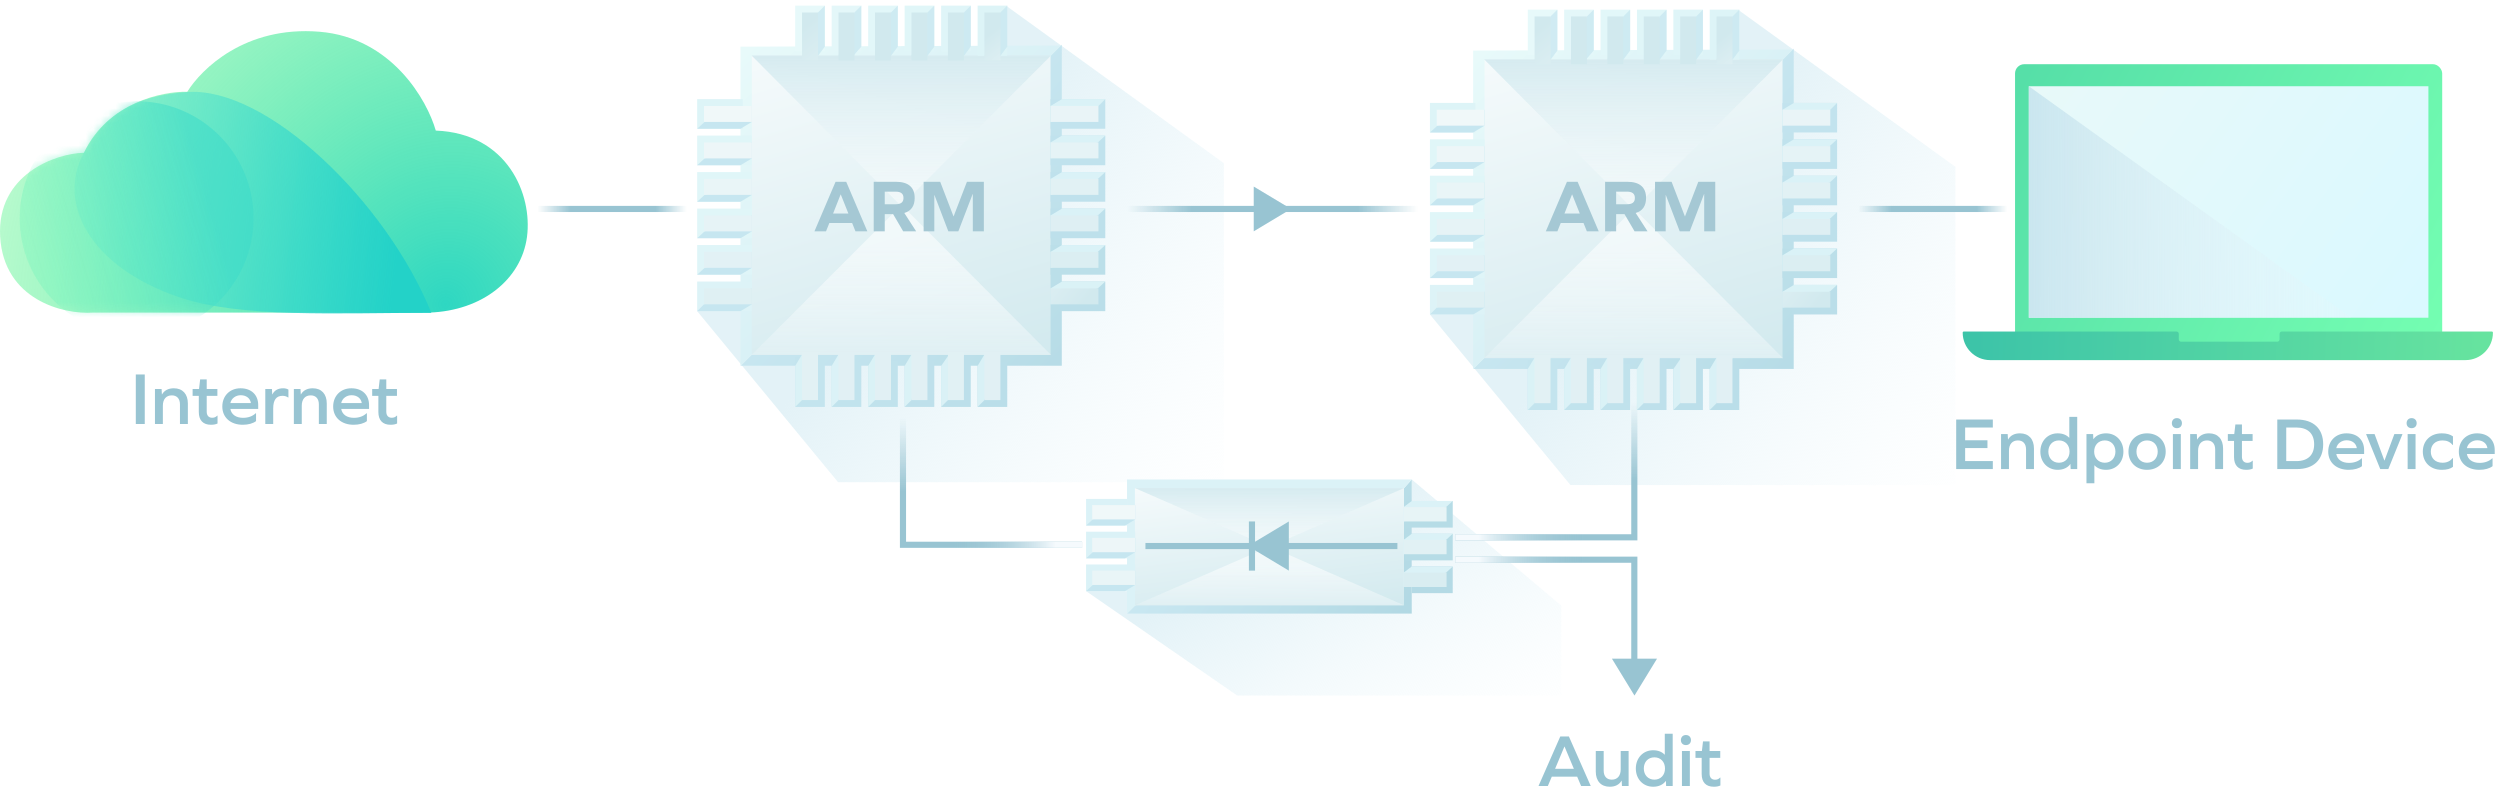 <?xml version="1.0" encoding="UTF-8"?> <svg xmlns="http://www.w3.org/2000/svg" width="335" height="107" viewBox="0 0 335 107" fill="none"><path d="M211.87 105.323H213.16L210.23 98.683H209.08L206.16 105.323H207.41L207.94 104.073H211.34L211.87 105.323ZM209.65 100.043L210.9 103.023H208.38L209.63 100.043H209.65ZM218.234 105.323V100.633H217.174V103.093C217.174 103.953 216.734 104.473 215.984 104.473C215.294 104.473 214.894 104.023 214.894 103.263V100.633H213.834V103.383C213.834 104.663 214.534 105.423 215.714 105.423C216.454 105.423 216.984 105.133 217.284 104.613H217.304L217.344 105.323H218.234ZM224.141 105.323V98.323H223.081V101.123H223.061C222.711 100.753 222.191 100.533 221.521 100.533C220.181 100.533 219.201 101.563 219.201 102.983C219.201 104.403 220.181 105.423 221.521 105.423C222.281 105.423 222.871 105.133 223.211 104.653H223.231L223.261 105.323H224.141ZM221.691 104.473C220.851 104.473 220.271 103.853 220.271 102.983C220.271 102.093 220.851 101.483 221.691 101.483C222.531 101.483 223.111 102.093 223.111 102.983C223.111 103.853 222.531 104.473 221.691 104.473ZM225.91 98.493C225.51 98.493 225.24 98.773 225.24 99.173C225.24 99.573 225.51 99.843 225.91 99.843C226.32 99.843 226.59 99.573 226.59 99.173C226.59 98.773 226.32 98.493 225.91 98.493ZM225.38 100.633V105.323H226.44V100.633H225.38ZM230.534 104.203H230.484C230.294 104.413 230.064 104.483 229.814 104.483C229.354 104.483 229.084 104.183 229.084 103.673V101.553H230.514V100.633H229.084V99.343H228.204L228.054 100.633H227.194V101.553H228.024V103.713C228.024 104.823 228.594 105.423 229.654 105.423C230.024 105.423 230.314 105.363 230.534 105.253V104.203Z" fill="#98C4D2"></path><path d="M18.198 56.819H19.398V50.179H18.198V56.819ZM23.294 52.029C22.554 52.029 22.014 52.319 21.714 52.849H21.694L21.654 52.129H20.764V56.819H21.824V54.359C21.824 53.489 22.274 52.979 23.024 52.979C23.704 52.979 24.114 53.419 24.114 54.189V56.819H25.174V54.069C25.174 52.789 24.464 52.029 23.294 52.029ZM29.15 55.699H29.1C28.91 55.909 28.68 55.979 28.43 55.979C27.97 55.979 27.7 55.679 27.7 55.169V53.049H29.13V52.129H27.7V50.839H26.82L26.67 52.129H25.81V53.049H26.64V55.209C26.64 56.319 27.21 56.919 28.27 56.919C28.64 56.919 28.93 56.859 29.15 56.749V55.699ZM34.6 54.799V54.279C34.6 52.909 33.68 52.029 32.23 52.029C30.8 52.029 29.79 53.039 29.79 54.479C29.79 55.939 30.89 56.919 32.53 56.919C33.27 56.919 33.91 56.739 34.31 56.429V55.379H34.26C33.84 55.779 33.26 55.989 32.57 55.989C31.64 55.989 31 55.549 30.87 54.799H34.6ZM32.26 52.959C32.99 52.959 33.53 53.369 33.62 54.009H30.87C31 53.379 31.59 52.959 32.26 52.959ZM37.949 52.029C37.249 52.029 36.769 52.309 36.499 52.849H36.479L36.439 52.129H35.549V56.819H36.609V54.739C36.609 53.599 37.019 53.039 37.859 53.039C38.149 53.039 38.399 53.119 38.599 53.259H38.649V52.209C38.499 52.109 38.249 52.029 37.949 52.029ZM41.907 52.029C41.167 52.029 40.627 52.319 40.327 52.849H40.307L40.267 52.129H39.377V56.819H40.437V54.359C40.437 53.489 40.887 52.979 41.637 52.979C42.317 52.979 42.727 53.419 42.727 54.189V56.819H43.787V54.069C43.787 52.789 43.077 52.029 41.907 52.029ZM49.454 54.799V54.279C49.454 52.909 48.534 52.029 47.084 52.029C45.654 52.029 44.644 53.039 44.644 54.479C44.644 55.939 45.744 56.919 47.384 56.919C48.124 56.919 48.764 56.739 49.164 56.429V55.379H49.114C48.694 55.779 48.114 55.989 47.424 55.989C46.494 55.989 45.854 55.549 45.724 54.799H49.454ZM47.114 52.959C47.844 52.959 48.384 53.369 48.474 54.009H45.724C45.854 53.379 46.444 52.959 47.114 52.959ZM53.213 55.699H53.163C52.973 55.909 52.743 55.979 52.493 55.979C52.033 55.979 51.763 55.679 51.763 55.169V53.049H53.193V52.129H51.763V50.839H50.883L50.733 52.129H49.873V53.049H50.703V55.209C50.703 56.319 51.273 56.919 52.333 56.919C52.703 56.919 52.993 56.859 53.213 56.749V55.699Z" fill="#98C4D2"></path><path d="M263.329 58.997V57.287H267.039V56.217H262.129V62.857H267.039V61.787H263.329V60.037H266.319V58.997H263.329ZM270.671 58.067C269.931 58.067 269.391 58.357 269.091 58.887H269.071L269.031 58.167H268.141V62.857H269.201V60.397C269.201 59.527 269.651 59.017 270.401 59.017C271.081 59.017 271.491 59.457 271.491 60.227V62.857H272.551V60.107C272.551 58.827 271.841 58.067 270.671 58.067ZM278.348 62.857V55.857H277.288V58.657H277.268C276.918 58.287 276.398 58.067 275.728 58.067C274.388 58.067 273.408 59.097 273.408 60.517C273.408 61.937 274.388 62.957 275.728 62.957C276.488 62.957 277.078 62.667 277.418 62.187H277.438L277.468 62.857H278.348ZM275.898 62.007C275.058 62.007 274.478 61.387 274.478 60.517C274.478 59.627 275.058 59.017 275.898 59.017C276.738 59.017 277.318 59.627 277.318 60.517C277.318 61.387 276.738 62.007 275.898 62.007ZM282.217 58.067C281.447 58.067 280.867 58.357 280.527 58.837H280.507L280.477 58.167H279.587V64.757H280.647V62.357H280.667C281.017 62.737 281.537 62.957 282.217 62.957C283.557 62.957 284.537 61.937 284.537 60.517C284.537 59.097 283.557 58.067 282.217 58.067ZM282.047 62.007C281.207 62.007 280.617 61.387 280.617 60.517C280.617 59.627 281.207 59.017 282.047 59.017C282.877 59.017 283.467 59.627 283.467 60.517C283.467 61.387 282.877 62.007 282.047 62.007ZM287.705 58.067C286.245 58.067 285.215 59.077 285.215 60.517C285.215 61.947 286.245 62.957 287.705 62.957C289.165 62.957 290.205 61.947 290.205 60.517C290.205 59.077 289.165 58.067 287.705 58.067ZM287.705 59.017C288.555 59.017 289.135 59.627 289.135 60.517C289.135 61.387 288.555 62.007 287.705 62.007C286.865 62.007 286.285 61.387 286.285 60.517C286.285 59.627 286.865 59.017 287.705 59.017ZM291.699 56.027C291.299 56.027 291.029 56.307 291.029 56.707C291.029 57.107 291.299 57.377 291.699 57.377C292.109 57.377 292.379 57.107 292.379 56.707C292.379 56.307 292.109 56.027 291.699 56.027ZM291.169 58.167V62.857H292.229V58.167H291.169ZM296.013 58.067C295.273 58.067 294.733 58.357 294.433 58.887H294.413L294.373 58.167H293.483V62.857H294.543V60.397C294.543 59.527 294.993 59.017 295.743 59.017C296.423 59.017 296.833 59.457 296.833 60.227V62.857H297.893V60.107C297.893 58.827 297.183 58.067 296.013 58.067ZM301.87 61.737H301.82C301.63 61.947 301.4 62.017 301.15 62.017C300.69 62.017 300.42 61.717 300.42 61.207V59.087H301.85V58.167H300.42V56.877H299.54L299.39 58.167H298.53V59.087H299.36V61.247C299.36 62.357 299.93 62.957 300.99 62.957C301.36 62.957 301.65 62.897 301.87 62.787V61.737ZM305.156 56.217V62.857H307.776C310.016 62.857 311.306 61.627 311.306 59.537C311.306 57.447 310.016 56.217 307.776 56.217H305.156ZM306.356 61.787V57.287H307.716C309.246 57.287 310.096 58.097 310.096 59.537C310.096 60.977 309.246 61.787 307.716 61.787H306.356ZM316.793 60.837V60.317C316.793 58.947 315.873 58.067 314.423 58.067C312.993 58.067 311.983 59.077 311.983 60.517C311.983 61.977 313.083 62.957 314.723 62.957C315.463 62.957 316.103 62.777 316.503 62.467V61.417H316.453C316.033 61.817 315.453 62.027 314.763 62.027C313.833 62.027 313.193 61.587 313.063 60.837H316.793ZM314.453 58.997C315.183 58.997 315.723 59.407 315.813 60.047H313.063C313.193 59.417 313.783 58.997 314.453 58.997ZM320.034 62.857L321.934 58.167H320.844L319.524 61.707H319.504L318.194 58.167H317.054L318.954 62.857H320.034ZM323.154 56.027C322.754 56.027 322.484 56.307 322.484 56.707C322.484 57.107 322.754 57.377 323.154 57.377C323.564 57.377 323.834 57.107 323.834 56.707C323.834 56.307 323.564 56.027 323.154 56.027ZM322.624 58.167V62.857H323.684V58.167H322.624ZM327.198 58.067C325.668 58.067 324.658 59.077 324.658 60.517C324.658 61.947 325.668 62.957 327.198 62.957C327.848 62.957 328.348 62.827 328.698 62.557V61.387H328.648C328.328 61.797 327.878 62.007 327.298 62.007C326.328 62.007 325.728 61.397 325.728 60.517C325.728 59.617 326.328 59.017 327.298 59.017C327.868 59.017 328.318 59.207 328.648 59.627H328.698V58.477C328.328 58.207 327.848 58.067 327.198 58.067ZM334.293 60.837V60.317C334.293 58.947 333.373 58.067 331.923 58.067C330.493 58.067 329.483 59.077 329.483 60.517C329.483 61.977 330.583 62.957 332.223 62.957C332.963 62.957 333.603 62.777 334.003 62.467V61.417H333.953C333.533 61.817 332.953 62.027 332.263 62.027C331.333 62.027 330.693 61.587 330.563 60.837H334.293ZM331.953 58.997C332.683 58.997 333.223 59.407 333.313 60.047H330.563C330.693 59.417 331.283 58.997 331.953 58.997Z" fill="#98C4D2"></path><path d="M219.019 93.206L222.039 88.265H216L219.019 93.206Z" fill="#98C4D2"></path><path d="M70.618 31.736C69.87 37.431 64.631 41.64 57.522 41.887H12.495C8.42 42.176 0.518 40.139 0.022 31.736C-0.471 23.372 7.464 20.552 11.248 20.47C14.441 13.735 21.808 12.216 25.092 12.299C26.963 9.286 32.825 3.435 42.804 4.252C52.482 5.044 57.23 13.413 58.395 17.498C67.999 17.87 71.366 26.041 70.618 31.736Z" fill="url(#paint0_radial)"></path><path d="M25.075 12.334C18.02 12.844 14.025 15.309 11.22 20.494C7.636 27.119 11.876 35.649 23.885 39.788C32.214 42.659 45.22 41.913 57.799 41.913C51.764 27.039 35.765 11.561 25.075 12.334Z" fill="url(#paint1_linear)"></path><mask id="mask0" maskUnits="userSpaceOnUse" x="0" y="4" width="71" height="38"><path d="M70.618 31.566C69.87 37.261 64.631 41.47 57.522 41.718H12.495C8.42 42.006 0.518 39.97 0.022 31.566C-0.471 23.202 7.464 20.382 11.248 20.3C14.441 13.565 21.808 12.046 25.092 12.129C26.963 9.116 32.825 3.265 42.804 4.082C52.482 4.874 57.23 13.243 58.395 17.329C67.999 17.7 71.366 25.871 70.618 31.566Z" fill="#C4C4C4"></path></mask><g mask="url(#mask0)"><g opacity="0.59" filter="url(#filter0_f)"><circle cx="18.307" cy="29.239" r="15.669" fill="url(#paint2_linear)"></circle></g></g><rect x="270.016" y="8.602" width="57.238" height="37.297" rx="1.239" fill="url(#paint3_linear)"></rect><rect x="271.861" y="11.556" width="53.545" height="31.019" fill="url(#paint4_linear)"></rect><path d="M271.861 11.556L315.067 42.575H271.861V11.556Z" fill="url(#paint5_linear)"></path><path d="M291.647 44.422H263.153C263.069 44.422 263 44.49 263 44.575C263 46.608 264.648 48.255 266.68 48.255H330.373C332.405 48.255 334.053 46.608 334.053 44.575C334.053 44.49 333.985 44.422 333.9 44.422H305.771C305.6 44.422 305.462 44.56 305.462 44.731V45.476C305.462 45.648 305.323 45.786 305.152 45.786H292.266C292.095 45.786 291.957 45.648 291.957 45.476V44.731C291.957 44.56 291.818 44.422 291.647 44.422Z" fill="url(#paint6_linear)"></path><path d="M134.798 0.754L163.999 21.867V64.612H112.301L93.42 41.696H134.798V0.754Z" fill="url(#paint7_linear)"></path><path d="M142.281 49.008H99.266L142.281 5.993V49.008Z" fill="url(#paint8_linear)"></path><path d="M99.223 6.254L142.151 6.101L99.223 49.03V6.254Z" fill="url(#paint9_linear)"></path><rect x="140.773" y="47.502" width="40.026" height="40.026" transform="rotate(-180 140.773 47.502)" fill="url(#paint10_linear)"></rect><path d="M120.742 27.598L140.842 7.433H100.707L120.742 27.598Z" fill="url(#paint11_linear)"></path><path d="M120.807 27.467L100.707 47.567H140.842L120.807 27.467Z" fill="url(#paint12_linear)"></path><rect width="6.111" height="3.972" transform="matrix(0 -1 -1 0 110.525 6.865)" fill="#E7F9FA"></rect><path d="M109.609 7.476L110.525 6.254V0.755L109.609 1.671L107.47 7.476H109.609Z" fill="#C6E6F0" fill-opacity="0.7"></path><rect width="6.111" height="3.972" transform="matrix(0 -1 -1 0 115.414 6.865)" fill="#E4F7F9"></rect><path d="M114.345 7.476L115.414 6.254V0.754L114.497 1.671L112.359 7.476H114.345Z" fill="#C6E6F0" fill-opacity="0.7"></path><rect width="6.111" height="3.972" transform="matrix(0 -1 -1 0 120.307 6.865)" fill="#E2F7F9"></rect><path d="M119.39 7.476L120.307 6.254V0.755L119.39 1.671L117.251 7.476H119.39Z" fill="#C6E6F0" fill-opacity="0.7"></path><rect width="6.111" height="3.972" transform="matrix(0 -1 -1 0 125.193 6.865)" fill="#E0F6F8"></rect><path d="M124.277 7.476L125.193 6.254V0.754L124.277 1.671L122.138 7.476H124.277Z" fill="#C6E6F0" fill-opacity="0.7"></path><rect width="6.111" height="3.972" transform="matrix(0 -1 -1 0 130.084 6.865)" fill="#DFF5F8"></rect><path d="M129.167 7.476L130.084 6.254V0.755L129.167 1.671L127.029 7.476H129.167Z" fill="#C6E6F0" fill-opacity="0.7"></path><rect width="6.722" height="3.972" transform="matrix(0 -1 -1 0 134.971 7.476)" fill="#DDF4F7"></rect><path d="M134.054 7.476L134.971 6.254V0.755L134.054 1.671L131.915 7.476H134.054Z" fill="#C6E6F0" fill-opacity="0.7"></path><rect width="6.416" height="2.139" transform="matrix(0 -1 -1 0 134.053 8.088)" fill="url(#paint13_linear)"></rect><rect width="6.416" height="2.139" transform="matrix(0 -1 -1 0 129.166 8.088)" fill="#D1E9EE"></rect><rect width="6.416" height="2.139" transform="matrix(0 -1 -1 0 124.275 8.088)" fill="#D1E9EE"></rect><rect width="6.416" height="2.139" transform="matrix(0 -1 -1 0 119.389 8.088)" fill="#D1E9EE"></rect><rect width="6.416" height="2.139" transform="matrix(0 -1 -1 0 114.5 8.088)" fill="#D1E9EE"></rect><rect width="6.416" height="2.139" transform="matrix(0 -1 -1 0 109.611 8.088)" fill="url(#paint14_linear)"></rect><rect width="6.111" height="3.972" transform="matrix(0 1 1 0 130.998 48.419)" fill="#BADEE9"></rect><path d="M131.915 47.502L130.998 49.03V54.529L131.915 53.613L134.053 47.502H131.915Z" fill="#D9F1F6"></path><rect width="6.111" height="3.972" transform="matrix(0 1 1 0 126.109 48.419)" fill="#BCDFEA"></rect><path d="M127.179 47.502L126.109 49.03V54.53L127.026 53.613L129.165 47.502H127.179Z" fill="#DAF1F6"></path><rect width="6.111" height="3.972" transform="matrix(0 1 1 0 121.223 48.419)" fill="#BEE0EB"></rect><path d="M122.139 47.502L121.223 49.03V54.53L122.139 53.613L124.278 47.502H122.139Z" fill="#DAF2F6"></path><rect width="6.111" height="3.972" transform="matrix(0 1 1 0 116.334 48.419)" fill="#C0E2EC"></rect><path d="M117.251 47.502L116.334 49.03V54.529L117.251 53.613L119.389 47.502H117.251Z" fill="#DAF2F6"></path><rect width="6.111" height="3.972" transform="matrix(0 1 1 0 111.443 48.419)" fill="#C1E3ED"></rect><path d="M112.36 47.502L111.443 49.03V54.53L112.36 53.613L114.499 47.502H112.36Z" fill="#DBF2F7"></path><rect width="6.722" height="3.972" transform="matrix(0 1 1 0 106.555 47.807)" fill="#C3E4EE"></rect><path d="M107.471 47.502L106.555 49.03V54.529L107.471 53.613L109.61 47.502H107.471Z" fill="#DAF2F6"></path><rect width="6.416" height="2.139" transform="matrix(0 1 1 0 107.473 47.196)" fill="#E2F1F4"></rect><rect width="6.416" height="2.139" transform="matrix(0 1 1 0 112.359 47.196)" fill="#E1F0F4"></rect><rect width="6.416" height="2.139" transform="matrix(0 1 1 0 117.25 47.196)" fill="#E1F0F4"></rect><rect width="6.416" height="2.139" transform="matrix(0 1 1 0 122.137 47.196)" fill="#E1F0F4"></rect><rect width="6.416" height="2.139" transform="matrix(0 1 1 0 127.025 47.196)" fill="#E1F1F4"></rect><rect width="6.416" height="2.139" transform="matrix(0 1 1 0 131.914 47.196)" fill="#E1F0F4"></rect><rect x="141.996" y="37.724" width="6.111" height="3.972" fill="#BADEE9"></rect><path d="M140.775 38.641L142.303 37.724H148.108L147.108 38.641L140.775 40.78V38.641Z" fill="#DAF2F6"></path><rect x="140.775" y="32.836" width="7.333" height="3.972" fill="#BBDFE9"></rect><path d="M140.775 33.752L142.303 32.836H148.108L147.108 33.752L140.775 35.891V33.752Z" fill="#DAF2F7"></path><rect x="140.775" y="27.947" width="7.333" height="3.972" fill="#BDE0EB"></rect><path d="M140.775 28.864L142.303 27.947H148.108L147.108 28.864L140.775 31.002V28.864Z" fill="#DAF2F7"></path><rect x="140.775" y="23.059" width="7.333" height="3.972" fill="#BFE1EC"></rect><path d="M140.775 23.975L142.303 23.059H148.108L147.108 23.975L140.775 26.114V23.975Z" fill="#DAF2F7"></path><rect x="140.775" y="18.17" width="7.333" height="3.972" fill="#C0E2ED"></rect><path d="M140.775 19.087L142.303 18.17H148.108L147.108 19.087L140.775 21.225V19.087Z" fill="#DAF2F7"></path><rect x="140.775" y="13.281" width="7.333" height="3.972" fill="#C2E3EE"></rect><path d="M140.775 14.198L142.303 13.281H148.108L147.192 14.198L140.775 16.337V14.198Z" fill="#DAF2F7"></path><rect x="140.775" y="14.198" width="6.416" height="2.139" fill="#E9F4F7"></rect><rect x="140.775" y="19.087" width="6.416" height="2.139" fill="#E5F3F6"></rect><rect x="140.775" y="23.975" width="6.416" height="2.139" fill="#E1F1F4"></rect><rect x="140.775" y="28.864" width="6.416" height="2.139" fill="#DEEFF3"></rect><rect x="140.775" y="33.752" width="6.416" height="2.139" fill="#DBEEF2"></rect><rect x="140.775" y="38.641" width="6.416" height="2.139" fill="url(#paint15_linear)"></rect><rect x="99.531" y="17.253" width="6.111" height="3.972" transform="rotate(-180 99.531 17.253)" fill="#DDF4F7"></rect><path d="M100.752 16.337L99.224 17.253H93.419L94.419 16.337L100.752 14.198V16.337Z" fill="#C6E6F0"></path><rect x="100.752" y="22.142" width="7.333" height="3.972" transform="rotate(-180 100.752 22.142)" fill="#E0F6F8"></rect><path d="M100.752 21.225L99.224 22.142H93.419L94.419 21.225L100.752 19.087V21.225Z" fill="#C6E6F0"></path><rect x="100.752" y="27.031" width="7.333" height="3.972" transform="rotate(-180 100.752 27.031)" fill="#E0F6F8"></rect><path d="M100.752 26.114L99.224 27.031H93.419L94.419 26.114L100.752 23.975V26.114Z" fill="#C6E6F0"></path><rect x="100.752" y="31.92" width="7.333" height="3.972" transform="rotate(-180 100.752 31.92)" fill="#E0F6F8"></rect><path d="M100.752 31.003L99.224 31.92H93.419L94.419 31.003L100.752 28.864V31.003Z" fill="#C6E6F0"></path><rect x="100.752" y="36.808" width="7.333" height="3.972" transform="rotate(-180 100.752 36.808)" fill="#DFF5F8"></rect><path d="M100.752 35.891L99.224 36.808H93.419L94.419 35.891L100.752 33.752V35.891Z" fill="#C6E6F0"></path><rect x="100.752" y="41.697" width="7.333" height="3.972" transform="rotate(-180 100.752 41.697)" fill="#DDF3F7"></rect><path d="M100.752 40.78L99.224 41.697H93.419L94.336 40.78L100.752 38.641V40.78Z" fill="#C6E6F0"></path><rect x="100.752" y="40.78" width="6.416" height="2.139" transform="rotate(-180 100.752 40.78)" fill="#DFF0F3"></rect><rect x="100.752" y="35.891" width="6.416" height="2.139" transform="rotate(-180 100.752 35.891)" fill="#E2F1F5"></rect><rect x="100.752" y="31.003" width="6.416" height="2.139" transform="rotate(-180 100.752 31.003)" fill="#E6F3F6"></rect><rect x="100.752" y="26.114" width="6.416" height="2.139" transform="rotate(-180 100.752 26.114)" fill="#E9F5F7"></rect><rect x="100.752" y="21.226" width="6.416" height="2.139" transform="rotate(-180 100.752 21.226)" fill="#EDF6F8"></rect><rect x="100.752" y="16.337" width="6.416" height="2.139" transform="rotate(-180 100.752 16.337)" fill="#F0F8F9"></rect><path d="M114.634 31H116.224L113.394 24.36H111.964L109.134 31H110.684L111.134 29.88H114.184L114.634 31ZM112.664 26.06L113.684 28.61H111.634L112.644 26.06H112.664ZM118.557 28.69H119.677L121.027 31H122.767L121.177 28.54C122.097 28.27 122.567 27.59 122.567 26.53C122.567 25.1 121.717 24.36 120.057 24.36H117.077V31H118.557V28.69ZM118.557 27.37V25.68H119.997C120.727 25.68 121.067 25.95 121.067 26.53C121.067 27.1 120.727 27.37 119.997 27.37H118.557ZM131.837 31V24.36H129.567L127.787 28.99H127.767L125.987 24.36H123.767V31H125.197V26.14H125.217L127.077 31H128.417L130.337 26H130.357V31H131.837Z" fill="#A5C8D4"></path><path d="M232.889 1.291L262.022 22.355V65H210.444L191.607 42.138H232.889V1.291Z" fill="url(#paint16_linear)"></path><path d="M240.359 49.433H197.444L240.359 6.518V49.433Z" fill="url(#paint17_linear)"></path><path d="M197.4 6.778L240.229 6.626L197.4 49.454V6.778Z" fill="url(#paint18_linear)"></path><rect x="238.859" y="47.93" width="39.932" height="39.932" transform="rotate(-180 238.859 47.93)" fill="url(#paint19_linear)"></rect><path d="M218.871 28.073L238.924 7.954H198.883L218.871 28.073Z" fill="url(#paint20_linear)"></path><path d="M218.936 27.942L198.883 47.995H238.924L218.936 27.942Z" fill="url(#paint21_linear)"></path><rect width="6.097" height="3.963" transform="matrix(0 -1 -1 0 208.686 7.388)" fill="#E7F9FA"></rect><path d="M207.771 7.998L208.686 6.779V1.292L207.771 2.206L205.637 7.998H207.771Z" fill="#C6E6F0" fill-opacity="0.7"></path><rect width="6.097" height="3.963" transform="matrix(0 -1 -1 0 213.561 7.389)" fill="#E4F7F9"></rect><path d="M212.494 7.998L213.561 6.779V1.292L212.646 2.206L210.512 7.998H212.494Z" fill="#C6E6F0" fill-opacity="0.7"></path><rect width="6.097" height="3.963" transform="matrix(0 -1 -1 0 218.438 7.389)" fill="#E2F7F9"></rect><path d="M217.523 7.998L218.438 6.779V1.292L217.523 2.207L215.389 7.998H217.523Z" fill="#C6E6F0" fill-opacity="0.7"></path><rect width="6.097" height="3.963" transform="matrix(0 -1 -1 0 223.316 7.389)" fill="#E0F6F8"></rect><path d="M222.402 7.998L223.316 6.779V1.292L222.402 2.206L220.268 7.998H222.402Z" fill="#C6E6F0" fill-opacity="0.7"></path><rect width="6.097" height="3.963" transform="matrix(0 -1 -1 0 228.193 7.388)" fill="#DFF5F8"></rect><path d="M227.279 7.998L228.193 6.779V1.292L227.279 2.206L225.145 7.998H227.279Z" fill="#C6E6F0" fill-opacity="0.7"></path><rect width="6.706" height="3.963" transform="matrix(0 -1 -1 0 233.068 7.998)" fill="#DDF4F7"></rect><path d="M232.154 7.998L233.068 6.779V1.292L232.154 2.206L230.02 7.998H232.154Z" fill="#C6E6F0" fill-opacity="0.7"></path><rect width="6.401" height="2.134" transform="matrix(0 -1 -1 0 232.152 8.608)" fill="url(#paint22_linear)"></rect><rect width="6.401" height="2.134" transform="matrix(0 -1 -1 0 227.277 8.608)" fill="#D1E9EE"></rect><rect width="6.401" height="2.134" transform="matrix(0 -1 -1 0 222.398 8.608)" fill="#D1E9EE"></rect><rect width="6.401" height="2.134" transform="matrix(0 -1 -1 0 217.521 8.608)" fill="#D1E9EE"></rect><rect width="6.401" height="2.134" transform="matrix(0 -1 -1 0 212.645 8.608)" fill="#D1E9EE"></rect><rect width="6.401" height="2.134" transform="matrix(0 -1 -1 0 207.77 8.608)" fill="url(#paint23_linear)"></rect><rect width="6.097" height="3.963" transform="matrix(0 1 1 0 229.104 48.844)" fill="#BADEE9"></rect><path d="M230.018 47.93L229.104 49.454V54.941L230.018 54.027L232.152 47.93H230.018Z" fill="#D9F1F6"></path><rect width="6.097" height="3.963" transform="matrix(0 1 1 0 224.227 48.844)" fill="#BCDFEA"></rect><path d="M225.293 47.93L224.227 49.454V54.941L225.141 54.027L227.275 47.93H225.293Z" fill="#DAF1F6"></path><rect width="6.097" height="3.963" transform="matrix(0 1 1 0 219.348 48.844)" fill="#BEE0EB"></rect><path d="M220.262 47.93L219.348 49.454V54.941L220.262 54.027L222.396 47.93H220.262Z" fill="#DAF2F6"></path><rect width="6.097" height="3.963" transform="matrix(0 1 1 0 214.471 48.844)" fill="#C0E2EC"></rect><path d="M215.385 47.93L214.471 49.454V54.941L215.385 54.027L217.519 47.93H215.385Z" fill="#DAF2F6"></path><rect width="6.097" height="3.963" transform="matrix(0 1 1 0 209.594 48.844)" fill="#C1E3ED"></rect><path d="M210.508 47.93L209.594 49.454V54.941L210.508 54.026L212.642 47.93H210.508Z" fill="#DBF2F7"></path><rect width="6.706" height="3.963" transform="matrix(0 1 1 0 204.717 48.235)" fill="#C3E4EE"></rect><path d="M205.631 47.93L204.717 49.454V54.941L205.631 54.027L207.765 47.93H205.631Z" fill="#DAF2F6"></path><rect width="6.401" height="2.134" transform="matrix(0 1 1 0 205.633 47.625)" fill="#E2F1F4"></rect><rect width="6.401" height="2.134" transform="matrix(0 1 1 0 210.508 47.625)" fill="#E1F0F4"></rect><rect width="6.401" height="2.134" transform="matrix(0 1 1 0 215.387 47.625)" fill="#E1F0F4"></rect><rect width="6.401" height="2.134" transform="matrix(0 1 1 0 220.264 47.625)" fill="#E1F0F4"></rect><rect width="6.401" height="2.134" transform="matrix(0 1 1 0 225.141 47.625)" fill="#E1F1F4"></rect><rect width="6.401" height="2.134" transform="matrix(0 1 1 0 230.016 47.625)" fill="#E1F0F4"></rect><rect x="240.076" y="38.176" width="6.097" height="3.963" fill="#BADEE9"></rect><path d="M238.857 39.09L240.382 38.176H246.173L245.176 39.09L238.857 41.224V39.09Z" fill="#DAF2F6"></path><rect x="238.857" y="33.298" width="7.316" height="3.963" fill="#BBDFE9"></rect><path d="M238.857 34.213L240.382 33.298H246.173L245.176 34.213L238.857 36.347V34.213Z" fill="#DAF2F7"></path><rect x="238.857" y="28.421" width="7.316" height="3.963" fill="#BDE0EB"></rect><path d="M238.857 29.336L240.382 28.421H246.173L245.176 29.336L238.857 31.469V29.336Z" fill="#DAF2F7"></path><rect x="238.857" y="23.544" width="7.316" height="3.963" fill="#BFE1EC"></rect><path d="M238.857 24.458L240.382 23.544H246.173L245.176 24.458L238.857 26.592V24.458Z" fill="#DAF2F7"></path><rect x="238.857" y="18.667" width="7.316" height="3.963" fill="#C0E2ED"></rect><path d="M238.857 19.581L240.382 18.667H246.173L245.176 19.581L238.857 21.715V19.581Z" fill="#DAF2F7"></path><rect x="238.857" y="13.789" width="7.316" height="3.963" fill="#C2E3EE"></rect><path d="M238.857 14.704L240.382 13.789H246.173L245.259 14.704L238.857 16.838V14.704Z" fill="#DAF2F7"></path><rect x="238.857" y="14.704" width="6.401" height="2.134" fill="#E9F4F7"></rect><rect x="238.857" y="19.581" width="6.401" height="2.134" fill="#E5F3F6"></rect><rect x="238.857" y="24.458" width="6.401" height="2.134" fill="#E1F1F4"></rect><rect x="238.857" y="29.336" width="6.401" height="2.134" fill="#DEEFF3"></rect><rect x="238.857" y="34.213" width="6.401" height="2.134" fill="#DBEEF2"></rect><rect x="238.857" y="39.09" width="6.401" height="2.134" fill="url(#paint24_linear)"></rect><rect x="197.709" y="17.752" width="6.097" height="3.963" transform="rotate(-180 197.709 17.752)" fill="#DDF4F7"></rect><path d="M198.928 16.838L197.404 17.752H191.612L192.61 16.838L198.928 14.704V16.838Z" fill="#C6E6F0"></path><rect x="198.928" y="22.629" width="7.316" height="3.963" transform="rotate(-180 198.928 22.629)" fill="#E0F6F8"></rect><path d="M198.928 21.715L197.404 22.629H191.612L192.61 21.715L198.928 19.581V21.715Z" fill="#C6E6F0"></path><rect x="198.928" y="27.507" width="7.316" height="3.963" transform="rotate(-180 198.928 27.507)" fill="#E0F6F8"></rect><path d="M198.928 26.593L197.404 27.507H191.612L192.61 26.593L198.928 24.459V26.593Z" fill="#C6E6F0"></path><rect x="198.928" y="32.384" width="7.316" height="3.963" transform="rotate(-180 198.928 32.384)" fill="#E0F6F8"></rect><path d="M198.928 31.47L197.404 32.384H191.612L192.61 31.47L198.928 29.336V31.47Z" fill="#C6E6F0"></path><rect x="198.928" y="37.261" width="7.316" height="3.963" transform="rotate(-180 198.928 37.261)" fill="#DFF5F8"></rect><path d="M198.928 36.347L197.404 37.261H191.612L192.61 36.347L198.928 34.213V36.347Z" fill="#C6E6F0"></path><rect x="198.928" y="42.138" width="7.316" height="3.963" transform="rotate(-180 198.928 42.138)" fill="#DDF3F7"></rect><path d="M198.928 41.224L197.404 42.138H191.612L192.526 41.224L198.928 39.09V41.224Z" fill="#C6E6F0"></path><rect x="198.928" y="41.224" width="6.401" height="2.134" transform="rotate(-180 198.928 41.224)" fill="#DFF0F3"></rect><rect x="198.928" y="36.347" width="6.401" height="2.134" transform="rotate(-180 198.928 36.347)" fill="#E2F1F5"></rect><rect x="198.928" y="31.47" width="6.401" height="2.134" transform="rotate(-180 198.928 31.47)" fill="#E6F3F6"></rect><rect x="198.928" y="26.592" width="6.401" height="2.134" transform="rotate(-180 198.928 26.592)" fill="#E9F5F7"></rect><rect x="198.928" y="21.715" width="6.401" height="2.134" transform="rotate(-180 198.928 21.715)" fill="#EDF6F8"></rect><rect x="198.928" y="16.838" width="6.401" height="2.134" transform="rotate(-180 198.928 16.838)" fill="#F0F8F9"></rect><path d="M212.64 31H214.23L211.4 24.36H209.97L207.14 31H208.69L209.14 29.88H212.19L212.64 31ZM210.67 26.06L211.69 28.61H209.64L210.65 26.06H210.67ZM216.563 28.69H217.683L219.033 31H220.773L219.183 28.54C220.103 28.27 220.573 27.59 220.573 26.53C220.573 25.1 219.723 24.36 218.063 24.36H215.083V31H216.563V28.69ZM216.563 27.37V25.68H218.003C218.733 25.68 219.073 25.95 219.073 26.53C219.073 27.1 218.733 27.37 218.003 27.37H216.563ZM229.843 31V24.36H227.573L225.793 28.99H225.773L223.993 24.36H221.773V31H223.203V26.14H223.223L225.083 31H226.423L228.343 26H228.363V31H229.843Z" fill="#A5C8D4"></path><path d="M151 28L190 28" stroke="url(#paint25_linear)" stroke-width="0.823"></path><path d="M72 28L92 28" stroke="url(#paint26_linear)" stroke-width="0.823"></path><path d="M249 28L269 28" stroke="url(#paint27_linear)" stroke-width="0.823"></path><path d="M173 28L168 25V31L173 28Z" fill="#98C4D2"></path><path d="M189.173 64.249L209.21 81.157V93.206H165.787L145.531 79.208H189.173V64.249Z" fill="url(#paint28_linear)"></path><path d="M189.174 82.227H151.021L152.119 81.129L188.076 65.484L189.174 64.249V82.227Z" fill="url(#paint29_linear)"></path><path d="M151.021 64.249H189.174L188.076 65.484L152.119 81.129L151.021 82.227V64.249Z" fill="#DBF2F7"></path><rect x="188.135" y="81.109" width="36.055" height="15.704" transform="rotate(-180 188.135 81.109)" fill="url(#paint30_linear)"></rect><path d="M170.078 73.287L188.135 65.405H152.08L170.078 73.287Z" fill="url(#paint31_linear)"></path><path d="M170.137 73.228L152.08 81.11H188.135L170.137 73.228Z" fill="url(#paint32_linear)"></path><rect x="151.023" y="70.424" width="5.49" height="3.568" transform="rotate(-180 151.023 70.424)" fill="#DBF2F7"></rect><path d="M152.121 69.601L150.749 70.424H145.534L146.432 69.601L152.121 67.68V69.601Z" fill="#C6E6F0"></path><rect x="152.121" y="74.816" width="6.588" height="3.568" transform="rotate(-180 152.121 74.816)" fill="#DBF2F7"></rect><path d="M152.121 73.992L150.749 74.816H145.534L146.432 73.992L152.121 72.071V73.992Z" fill="#C6E6F0"></path><rect x="152.121" y="79.208" width="6.588" height="3.568" transform="rotate(-180 152.121 79.208)" fill="#DBF2F7"></rect><path d="M152.121 78.384L150.749 79.208H145.534L146.432 78.384L152.121 76.463V78.384Z" fill="#C6E6F0"></path><rect x="152.119" y="78.384" width="5.764" height="1.921" transform="rotate(-180 152.119 78.384)" fill="#E9F5F7"></rect><rect x="152.119" y="73.993" width="5.764" height="1.921" transform="rotate(-180 152.119 73.993)" fill="#EDF6F8"></rect><rect x="152.119" y="69.601" width="5.764" height="1.921" transform="rotate(-180 152.119 69.601)" fill="#F0F8F9"></rect><rect x="189.174" y="75.914" width="5.49" height="3.568" fill="#B4DAE5"></rect><path d="M188.076 76.737L189.174 75.914H194.664L193.765 76.737L188.076 78.659V76.737Z" fill="#DBF2F7"></path><rect x="188.354" y="71.522" width="6.313" height="3.568" fill="#B6DCE6"></rect><path d="M188.078 72.346L189.176 71.522H194.666L193.767 72.346L188.078 74.267V72.346Z" fill="#DBF2F7"></path><rect x="188.354" y="67.131" width="6.313" height="3.568" fill="#B6DCE6"></rect><path d="M188.078 67.954L189.176 67.131H194.666L193.767 67.954L188.078 69.875V67.954Z" fill="#DBF2F7"></path><rect x="188.076" y="67.954" width="5.764" height="1.921" fill="#E7F4F6"></rect><rect x="188.076" y="72.346" width="5.764" height="1.921" fill="#E1F1F4"></rect><rect x="188.076" y="76.737" width="5.764" height="1.921" fill="#D9EDF1"></rect><path d="M153.49 73.169H187.251" stroke="#98C4D2" stroke-width="0.823"></path><path d="M167.764 76.463V69.875" stroke="#98C4D2" stroke-width="0.823"></path><path d="M167.215 73.169L172.704 69.875V76.463L167.215 73.169Z" fill="#98C4D2"></path><path d="M121 56L121 73H145" stroke="url(#paint33_linear)" stroke-width="0.823"></path><path d="M121 56L121 73H145" stroke="url(#paint34_linear)" stroke-width="0.823"></path><path d="M219 54L219 72H195" stroke="url(#paint35_linear)" stroke-width="0.823"></path><path d="M219 54L219 72H195" stroke="url(#paint36_linear)" stroke-width="0.823"></path><path d="M219 92L219 75H195" stroke="url(#paint37_linear)" stroke-width="0.823"></path><path d="M219 92L219 75H195" stroke="url(#paint38_linear)" stroke-width="0.823"></path><defs><filter id="filter0_f" x="-6.67" y="4.262" width="49.954" height="49.954" color-interpolation-filters="sRGB"><feFlood flood-opacity="0" result="BackgroundImageFix"></feFlood><feBlend mode="normal" in="SourceGraphic" in2="BackgroundImageFix" result="shape"></feBlend><feGaussianBlur stdDeviation="4.654" result="effect1_foregroundBlur"></feGaussianBlur></filter><radialGradient id="paint0_radial" cx="0" cy="0" r="1" gradientUnits="userSpaceOnUse" gradientTransform="translate(59.751 40.861) rotate(-157.096) scale(67.534 72.312)"><stop stop-color="#2ED7C2"></stop><stop offset="1" stop-color="#46F577" stop-opacity="0.32"></stop></radialGradient><linearGradient id="paint1_linear" x1="53.323" y1="33.865" x2="-5.748" y2="27.057" gradientUnits="userSpaceOnUse"><stop stop-color="#23D2C8"></stop><stop offset="0.987" stop-color="#6FEBD5" stop-opacity="0"></stop></linearGradient><linearGradient id="paint2_linear" x1="29.688" y1="30.558" x2="-6.762" y2="41.444" gradientUnits="userSpaceOnUse"><stop stop-color="#3FDBC9"></stop><stop offset="1" stop-color="#7BFFAF" stop-opacity="0.28"></stop></linearGradient><linearGradient id="paint3_linear" x1="254.325" y1="4.884" x2="329.344" y2="45.108" gradientUnits="userSpaceOnUse"><stop stop-color="#4ED7A5"></stop><stop offset="1" stop-color="#75FFB2"></stop></linearGradient><linearGradient id="paint4_linear" x1="271.861" y1="12.331" x2="319.41" y2="47.276" gradientUnits="userSpaceOnUse"><stop stop-color="#E8F9F9"></stop><stop offset="1" stop-color="#DAF9FF"></stop></linearGradient><linearGradient id="paint5_linear" x1="271.861" y1="21.224" x2="326.275" y2="21.328" gradientUnits="userSpaceOnUse"><stop stop-color="#CAE6EF"></stop><stop offset="1" stop-color="#F1FAFD" stop-opacity="0"></stop></linearGradient><linearGradient id="paint6_linear" x1="264.662" y1="45.345" x2="332.239" y2="48.114" gradientUnits="userSpaceOnUse"><stop stop-color="#3DC4A8"></stop><stop offset="1" stop-color="#66E39F"></stop></linearGradient><linearGradient id="paint7_linear" x1="123.974" y1="28.711" x2="169.467" y2="62.364" gradientUnits="userSpaceOnUse"><stop stop-color="#E3F2F7"></stop><stop offset="1" stop-color="#F1FAFD" stop-opacity="0"></stop></linearGradient><linearGradient id="paint8_linear" x1="191.8" y1="92.263" x2="117.249" y2="21.837" gradientUnits="userSpaceOnUse"><stop stop-color="#94C6D2"></stop><stop offset="1" stop-color="#CAE8F2"></stop></linearGradient><linearGradient id="paint9_linear" x1="100.096" y1="6.21" x2="141.191" y2="47.916" gradientUnits="userSpaceOnUse"><stop stop-color="#E8FAFA"></stop><stop offset="1" stop-color="#CAE8F2"></stop></linearGradient><linearGradient id="paint10_linear" x1="150.698" y1="43.094" x2="169.209" y2="105.843" gradientUnits="userSpaceOnUse"><stop stop-color="#D1E9EE"></stop><stop offset="1" stop-color="white"></stop></linearGradient><linearGradient id="paint11_linear" x1="120.742" y1="30.905" x2="120.774" y2="7.433" gradientUnits="userSpaceOnUse"><stop stop-color="white" stop-opacity="0.54"></stop><stop offset="1" stop-color="#D6EBF0"></stop></linearGradient><linearGradient id="paint12_linear" x1="120.742" y1="33" x2="120.742" y2="52.936" gradientUnits="userSpaceOnUse"><stop stop-color="white" stop-opacity="0.54"></stop><stop offset="1" stop-color="#D6EBF0"></stop></linearGradient><linearGradient id="paint13_linear" x1="3.894" y1="1.069" x2="-7.249" y2="-7.683" gradientUnits="userSpaceOnUse"><stop stop-color="#D1E9EE"></stop><stop offset="1" stop-color="white"></stop></linearGradient><linearGradient id="paint14_linear" x1="5.222" y1="1.069" x2="-12.355" y2="-12.964" gradientUnits="userSpaceOnUse"><stop stop-color="#D1E9EE"></stop><stop offset="1" stop-color="white"></stop></linearGradient><linearGradient id="paint15_linear" x1="145.997" y1="39.71" x2="128.42" y2="25.677" gradientUnits="userSpaceOnUse"><stop stop-color="#D1E9EE"></stop><stop offset="1" stop-color="white"></stop></linearGradient><linearGradient id="paint16_linear" x1="222.09" y1="29.183" x2="267.477" y2="62.757" gradientUnits="userSpaceOnUse"><stop stop-color="#E3F2F7"></stop><stop offset="1" stop-color="#F1FAFD" stop-opacity="0"></stop></linearGradient><linearGradient id="paint17_linear" x1="289.763" y1="92.588" x2="215.385" y2="22.325" gradientUnits="userSpaceOnUse"><stop stop-color="#94C6D2"></stop><stop offset="1" stop-color="#CAE8F2"></stop></linearGradient><linearGradient id="paint18_linear" x1="198.271" y1="6.735" x2="239.27" y2="48.344" gradientUnits="userSpaceOnUse"><stop stop-color="#E8FAFA"></stop><stop offset="1" stop-color="#CAE8F2"></stop></linearGradient><linearGradient id="paint19_linear" x1="248.761" y1="43.533" x2="267.229" y2="106.134" gradientUnits="userSpaceOnUse"><stop stop-color="#D1E9EE"></stop><stop offset="1" stop-color="white"></stop></linearGradient><linearGradient id="paint20_linear" x1="218.871" y1="31.372" x2="218.903" y2="7.954" gradientUnits="userSpaceOnUse"><stop stop-color="white" stop-opacity="0.54"></stop><stop offset="1" stop-color="#D6EBF0"></stop></linearGradient><linearGradient id="paint21_linear" x1="218.871" y1="33.461" x2="218.871" y2="53.351" gradientUnits="userSpaceOnUse"><stop stop-color="white" stop-opacity="0.54"></stop><stop offset="1" stop-color="#D6EBF0"></stop></linearGradient><linearGradient id="paint22_linear" x1="3.885" y1="1.067" x2="-7.232" y2="-7.665" gradientUnits="userSpaceOnUse"><stop stop-color="#D1E9EE"></stop><stop offset="1" stop-color="white"></stop></linearGradient><linearGradient id="paint23_linear" x1="5.21" y1="1.067" x2="-12.326" y2="-12.934" gradientUnits="userSpaceOnUse"><stop stop-color="#D1E9EE"></stop><stop offset="1" stop-color="white"></stop></linearGradient><linearGradient id="paint24_linear" x1="244.067" y1="40.157" x2="226.531" y2="26.156" gradientUnits="userSpaceOnUse"><stop stop-color="#D1E9EE"></stop><stop offset="1" stop-color="white"></stop></linearGradient><linearGradient id="paint25_linear" x1="151" y1="28.5" x2="190" y2="28.5" gradientUnits="userSpaceOnUse"><stop stop-color="#98C4D2" stop-opacity="0"></stop><stop offset="0.223" stop-color="#98C4D2"></stop><stop offset="0.794" stop-color="#98C4D2"></stop><stop offset="1" stop-color="#98C4D2" stop-opacity="0"></stop></linearGradient><linearGradient id="paint26_linear" x1="72" y1="28.5" x2="92" y2="28.5" gradientUnits="userSpaceOnUse"><stop stop-color="#98C4D2" stop-opacity="0"></stop><stop offset="0.223" stop-color="#98C4D2"></stop><stop offset="0.794" stop-color="#98C4D2"></stop><stop offset="1" stop-color="#98C4D2" stop-opacity="0"></stop></linearGradient><linearGradient id="paint27_linear" x1="249" y1="28.5" x2="269" y2="28.5" gradientUnits="userSpaceOnUse"><stop stop-color="#98C4D2" stop-opacity="0"></stop><stop offset="0.223" stop-color="#98C4D2"></stop><stop offset="0.794" stop-color="#98C4D2"></stop><stop offset="1" stop-color="#98C4D2" stop-opacity="0"></stop></linearGradient><linearGradient id="paint28_linear" x1="177.371" y1="69.327" x2="196.277" y2="103.792" gradientUnits="userSpaceOnUse"><stop stop-color="#E3F2F7"></stop><stop offset="1" stop-color="#F1FAFD" stop-opacity="0"></stop></linearGradient><linearGradient id="paint29_linear" x1="222.386" y1="103.362" x2="161.04" y2="64.111" gradientUnits="userSpaceOnUse"><stop stop-color="#94C6D2"></stop><stop offset="1" stop-color="#CAE8F2"></stop></linearGradient><linearGradient id="paint30_linear" x1="197.075" y1="79.38" x2="200.458" y2="105.707" gradientUnits="userSpaceOnUse"><stop stop-color="#D1E9EE"></stop><stop offset="1" stop-color="white"></stop></linearGradient><linearGradient id="paint31_linear" x1="170.078" y1="74.579" x2="170.084" y2="65.405" gradientUnits="userSpaceOnUse"><stop stop-color="white" stop-opacity="0.54"></stop><stop offset="1" stop-color="#D6EBF0"></stop></linearGradient><linearGradient id="paint32_linear" x1="170.078" y1="75.397" x2="170.078" y2="83.215" gradientUnits="userSpaceOnUse"><stop stop-color="white" stop-opacity="0.54"></stop><stop offset="1" stop-color="#D6EBF0"></stop></linearGradient><linearGradient id="paint33_linear" x1="121" y1="73" x2="121" y2="56" gradientUnits="userSpaceOnUse"><stop offset="0.424" stop-color="#98C4D2"></stop><stop offset="1" stop-color="#98C4D2" stop-opacity="0"></stop></linearGradient><linearGradient id="paint34_linear" x1="141.479" y1="73" x2="127.636" y2="73" gradientUnits="userSpaceOnUse"><stop stop-color="#F5FAFD"></stop><stop offset="1" stop-color="#98C4D3" stop-opacity="0"></stop></linearGradient><linearGradient id="paint35_linear" x1="219" y1="72" x2="219" y2="54" gradientUnits="userSpaceOnUse"><stop offset="0.424" stop-color="#98C4D2"></stop><stop offset="1" stop-color="#98C4D2" stop-opacity="0"></stop></linearGradient><linearGradient id="paint36_linear" x1="198.136" y1="72" x2="212.239" y2="72" gradientUnits="userSpaceOnUse"><stop stop-color="#F5FAFD"></stop><stop offset="1" stop-color="#98C4D3" stop-opacity="0"></stop></linearGradient><linearGradient id="paint37_linear" x1="219" y1="75" x2="219" y2="92" gradientUnits="userSpaceOnUse"><stop offset="0.424" stop-color="#98C4D2"></stop><stop offset="1" stop-color="#98C4D2"></stop></linearGradient><linearGradient id="paint38_linear" x1="198.136" y1="75" x2="212.239" y2="75" gradientUnits="userSpaceOnUse"><stop stop-color="#F5FAFD"></stop><stop offset="1" stop-color="#98C4D3" stop-opacity="0"></stop></linearGradient></defs></svg> 